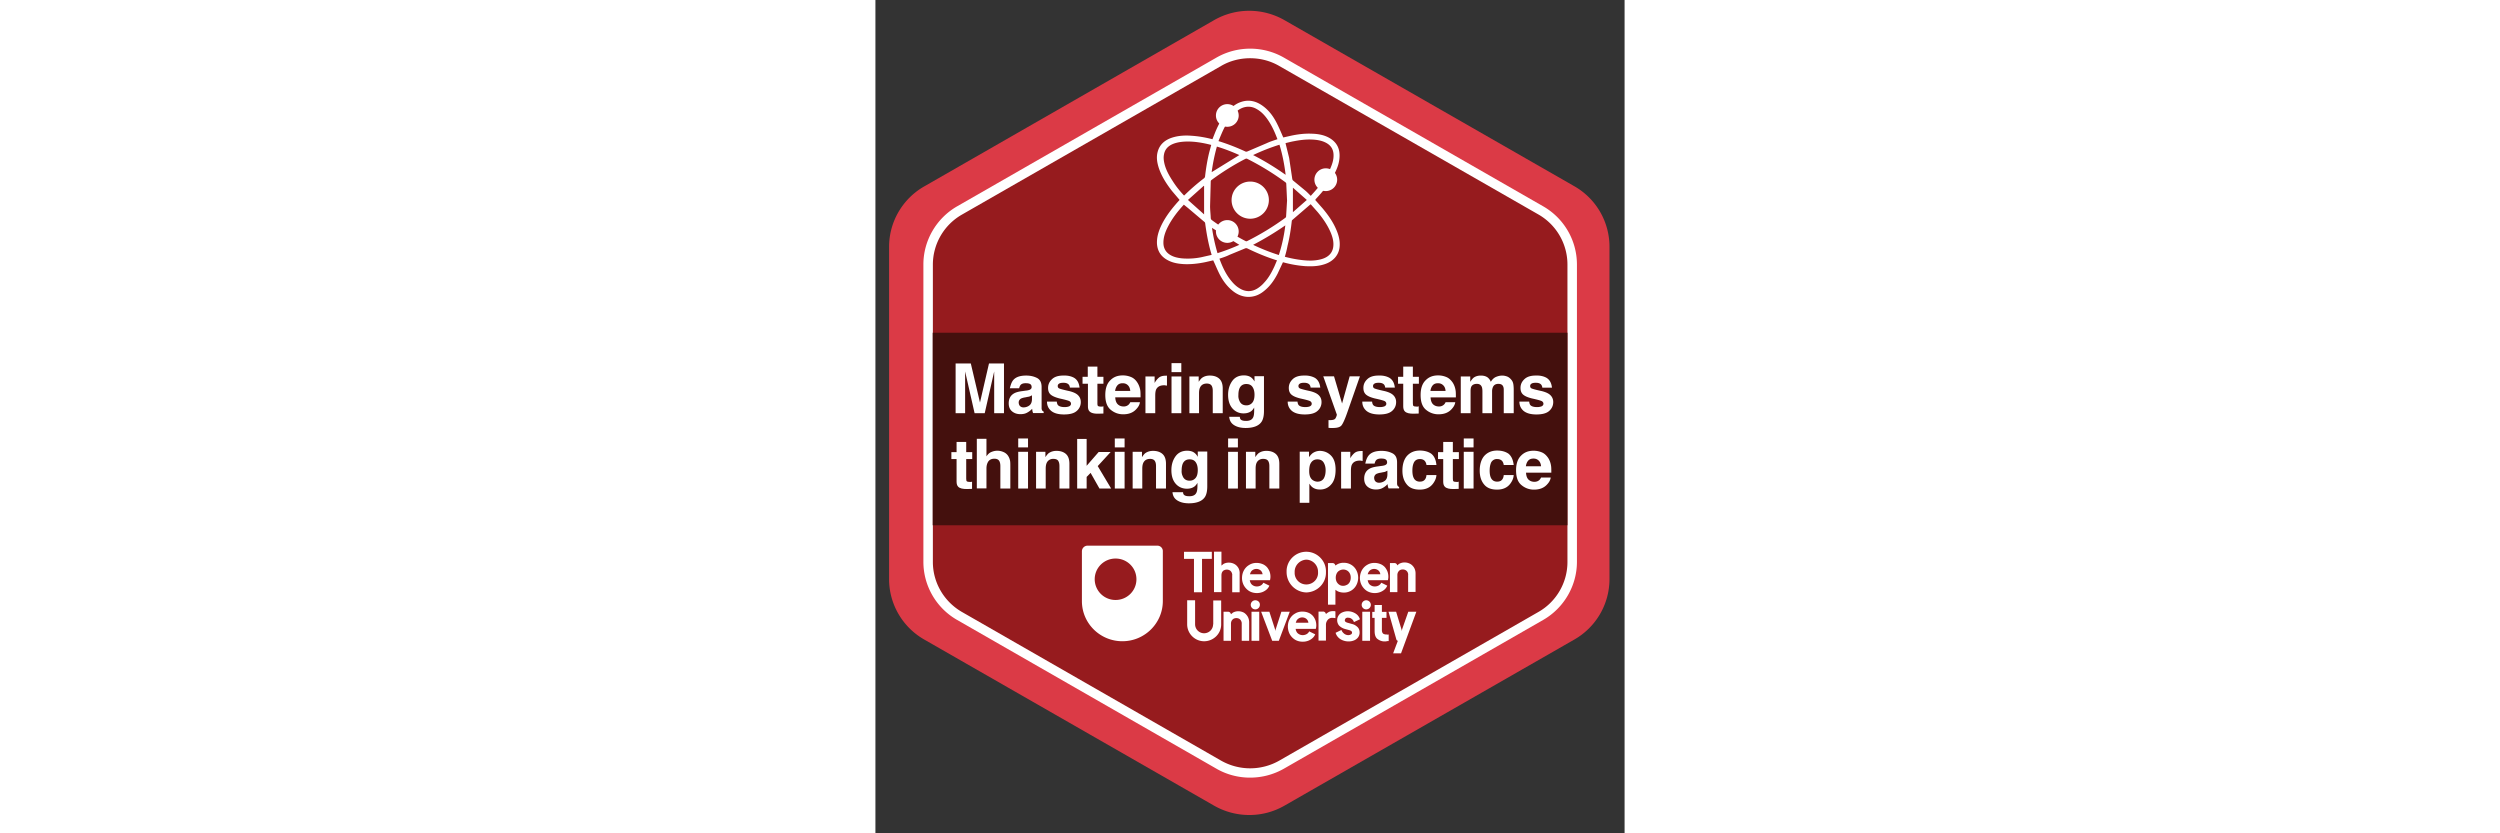 <svg xmlns="http://www.w3.org/2000/svg" width="300" height="100" viewBox="0 0 89 99" xmlns:v="https://vecta.io/nano"><rect x="0" y="0" width="89" height="99" fill="#333333" stroke="none"/><path d="M83.039 75.973L48.582 95.719c-2.57 1.473-5.742 1.473-8.336 0L5.793 75.973c-2.574-1.473-4.168-4.211-4.168-7.156V29.309c0-2.945 1.594-5.687 4.168-7.16L40.246 2.387c2.574-1.473 5.746-1.473 8.336 0l34.457 19.742a8.28 8.28 0 0 1 4.168 7.16v39.508a8.28 8.28 0 0 1-4.168 7.176zm0 0" fill="rgb(85.882%,22.745%,27.451%)"/><path d="M79.059 73.16L48.246 90.832a7.49 7.49 0 0 1-7.453 0L9.98 73.16c-2.309-1.324-3.719-3.766-3.719-6.414V31.414c0-2.645 1.426-5.09 3.719-6.414L40.793 7.328a7.49 7.49 0 0 1 7.453 0L79.059 25.02c2.309 1.324 3.719 3.766 3.719 6.414v35.332c.016 2.629-1.41 5.07-3.719 6.395zm0 0" fill="rgb(58.824%,10.588%,11.765%)"/><path d="M44.508 92.383c-1.387 0-2.777-.355-3.996-1.062L9.699 73.645a7.96 7.96 0 0 1-4-6.898V31.414c0-2.832 1.539-5.48 4-6.898L40.512 6.844c2.477-1.418 5.539-1.418 8.016 0L79.34 24.516a7.97 7.97 0 0 1 4 6.898v35.332c0 2.832-1.539 5.48-4 6.898L48.527 91.32a8.11 8.11 0 0 1-4.02 1.063zm0-85.465c-1.18 0-2.383.297-3.434.914L10.262 25.504a6.85 6.85 0 0 0-3.437 5.93v35.332c0 2.441 1.316 4.695 3.437 5.926l30.813 17.676a6.99 6.99 0 0 0 6.891 0l30.813-17.676c2.121-1.211 3.434-3.484 3.434-5.926V31.414a6.86 6.86 0 0 0-3.434-5.926L47.965 7.832c-1.07-.617-2.254-.914-3.457-.914zm0 0" fill="rgb(100%,100%,100%)"/><path d="M6.805 39.527h75.406v22.875H6.805zm0 0" fill="rgb(26.667%,6.275%,5.098%)"/><g fill="rgb(100%,100%,100%)"><path d="M33.488 64.824h-8.281c-.375 0-.676.301-.676.672v5.91c0 2.648 2.16 4.773 4.809 4.773s4.805-2.145 4.805-4.773v-5.891a.65.65 0 0 0-.656-.691zm-4.957 6.453a2.47 2.47 0 0 1-2.48-2.461c0-1.363 1.109-2.461 2.48-2.461s2.477 1.098 2.477 2.461-1.105 2.461-2.477 2.461zm9.332-.914h.938V66.39h1.164v-.84H36.66v.84h1.184v3.973zm5.258-2.89c-.113-.187-.266-.355-.469-.465a1.39 1.39 0 0 0-.68-.168c-.223 0-.449.055-.637.168l-.227.184v-1.656h-.883v4.809h.883v-1.977c0-.129.02-.277.078-.391.055-.094.129-.187.223-.223.207-.113.469-.113.676 0a.55.55 0 0 1 .227.242c.055.113.094.242.074.352v2.016h.883v-2.199a1.24 1.24 0 0 0-.148-.691zm3.793 1.23c.016-.055.016-.129.016-.187a1.83 1.83 0 0 0-.109-.633c-.078-.187-.187-.371-.32-.523-.152-.148-.32-.277-.527-.352a1.84 1.84 0 0 0-.711-.133c-.301 0-.602.074-.863.242-.266.152-.473.375-.621.637-.152.277-.227.594-.227.914a1.83 1.83 0 0 0 .227.895 1.87 1.87 0 0 0 .621.652c.281.168.598.242.918.242a1.86 1.86 0 0 0 .641-.113 1.71 1.71 0 0 0 .504-.297 1.21 1.21 0 0 0 .32-.43l.02-.039-.715-.352-.02.035a.74.74 0 0 1-.301.301c-.133.074-.297.109-.449.109-.168 0-.32-.035-.469-.129a.69.69 0 0 1-.301-.355c-.039-.074-.055-.168-.074-.262h2.402c.02-.094.039-.168.039-.223zm-2.086-.988a.8.8 0 0 1 .863 0 .69.69 0 0 1 .301.504h-1.5c.016-.055.035-.094.055-.148.055-.148.148-.281.281-.355zm6.367 2.668c1.313-.039 2.363-1.102 2.328-2.406.055-1.285-.961-2.367-2.234-2.426-1.297-.055-2.387.953-2.441 2.219v.188c0 1.305 1.031 2.387 2.348 2.426zm0-3.898a1.44 1.44 0 0 1 1.387 1.473c.059.766-.523 1.418-1.293 1.473s-1.43-.52-1.484-1.285v-.187c-.02-.781.602-1.434 1.391-1.473zm0 0"/><path d="M55.664 66.859a1.51 1.51 0 0 0-1.016.332s0-.035-.02-.055a.33.33 0 0 0-.355-.242h-.508v4.941h.883v-1.773c.094.078.188.133.281.188a1.72 1.72 0 0 0 .695.148 1.65 1.65 0 0 0 1.504-.875 1.91 1.91 0 0 0 0-1.789c-.285-.543-.848-.875-1.465-.875zm.691 2.273a.8.8 0 0 1-.316.336c-.152.074-.301.129-.469.129s-.32-.035-.453-.129c-.129-.074-.242-.207-.316-.336a1.12 1.12 0 0 1-.113-.504 1.12 1.12 0 0 1 .113-.504.8.8 0 0 1 .316-.336.98.98 0 0 1 .453-.129c.336 0 .637.168.785.465.078.148.113.316.113.504a1.12 1.12 0 0 1-.113.504zm4.567-.429c.016-.055.016-.129.016-.187 0-.223-.035-.426-.113-.633a1.93 1.93 0 0 0-.316-.523c-.152-.148-.32-.277-.527-.352a1.85 1.85 0 0 0-.711-.133 1.61 1.61 0 0 0-.867.242c-.262.152-.469.375-.617.637-.152.277-.227.594-.227.914a1.83 1.83 0 0 0 .227.895c.148.258.355.484.617.652a1.8 1.8 0 0 0 .922.242 1.84 1.84 0 0 0 .637-.113 1.73 1.73 0 0 0 .508-.297 1.21 1.21 0 0 0 .32-.43l.02-.039-.715-.352-.02.035a.74.74 0 0 1-.301.301c-.133.074-.301.109-.449.109-.168 0-.32-.035-.469-.129a.69.69 0 0 1-.301-.355 1.1 1.1 0 0 1-.074-.262h2.402c.02-.094.039-.168.039-.223zm-2.105-.988a.8.8 0 0 1 .863 0c.172.113.281.297.301.504h-1.5c.016-.055.035-.094.055-.148a.76.76 0 0 1 .281-.355zm3.171-.578a.33.33 0 0 0-.355-.242h-.508v3.449h.883v-2.012a.73.73 0 0 1 .078-.355c.055-.094.129-.187.223-.242.207-.113.469-.113.676 0a.62.62 0 0 1 .227.223c.055.113.094.242.074.355v2.012h.883v-2.199a1.37 1.37 0 0 0-.168-.672c-.113-.184-.262-.352-.469-.465a1.39 1.39 0 0 0-.676-.168 1.25 1.25 0 0 0-.641.168 2.37 2.37 0 0 0-.227.188c.02.016 0-.02 0-.039zm-21.871 7.031c0 .594-.488 1.063-1.07 1.063a1.07 1.07 0 0 1-1.07-1.062v-2.855h-.941v2.855c0 1.098.902 2.012 2.012 2.012s2.027-.895 2.027-1.996v-2.852h-.941v2.836zm0 0"/><path d="M42.219 72.918a.33.33 0 0 0-.355-.242h-.508v3.449h.883v-2.016a.77.77 0 0 1 .074-.352.72.72 0 0 1 .227-.246.74.74 0 0 1 .676 0 .57.57 0 0 1 .223.246.61.61 0 0 1 .078.352v2.016h.883v-2.203a1.35 1.35 0 0 0-.172-.668c-.113-.187-.262-.355-.449-.469a1.43 1.43 0 0 0-.676-.168 1.3 1.3 0 0 0-.641.168l-.223.188c0-.02-.02-.035-.02-.055zm2.91-1.605a.541.541 0 1 0 .543.543c.02-.301-.223-.543-.543-.543zm-.449 1.363h.918v3.449h-.918zm4.543 0h-.996l-.656 2.031c-.02.055-.02.094-.039.148l-.02.113-.016-.113c0-.055-.02-.094-.039-.148l-.656-2.031h-.977l1.313 3.449h.789zm3.136 1.808c.016-.059.016-.133.016-.187a1.81 1.81 0 0 0-.109-.633c-.078-.187-.187-.375-.32-.523-.152-.148-.32-.281-.527-.355-.223-.094-.469-.129-.711-.129-.301 0-.602.074-.863.242-.266.148-.473.371-.621.633-.301.559-.301 1.23 0 1.809.148.262.355.484.621.652.281.168.598.242.918.242a1.82 1.82 0 0 0 .637-.109 1.62 1.62 0 0 0 .508-.301c.133-.109.246-.262.32-.426l.02-.039-.715-.355-.02.039a.76.76 0 0 1-.301.297.94.94 0 0 1-.449.113c-.168 0-.32-.039-.469-.133a.68.68 0 0 1-.301-.352c-.039-.074-.055-.168-.074-.262h2.402c.02-.113.039-.168.039-.223zm-2.086-1.008a.8.8 0 0 1 .863 0 .69.69 0 0 1 .301.504h-1.5c.016-.059.035-.094.055-.148.039-.152.148-.262.281-.355zm3.25-.523s0-.035-.02-.055a.33.33 0 0 0-.355-.242h-.508v3.449h.883v-1.902c0-.223.094-.43.242-.598.152-.148.34-.223.547-.203.109 0 .223.02.336.035v-.801c-.074-.035-.148-.035-.242-.035a1.4 1.4 0 0 0-.488.074c-.133.074-.285.168-.395.277zm2.344.504c.078-.055.191-.094.285-.074.148 0 .297.039.41.129a.72.72 0 0 1 .266.336l.016.059.715-.336-.02-.059c-.094-.277-.281-.5-.543-.652s-.562-.242-.863-.242a1.56 1.56 0 0 0-.656.133.96.96 0 0 0-.453.371.98.98 0 0 0-.168.559 1 1 0 0 0 .227.637 1.59 1.59 0 0 0 .656.391l.543.148c.059.02.133.039.188.074.039.02.094.059.113.094s.039.074.039.129c0 .078-.039.168-.113.207a.65.65 0 0 1-.32.094.83.83 0 0 1-.469-.148c-.148-.113-.262-.242-.336-.41l-.02-.059-.695.336.02.059c.094.297.301.539.563.707a1.88 1.88 0 0 0 .957.262 1.67 1.67 0 0 0 .676-.133 1.1 1.1 0 0 0 .469-.371.98.98 0 0 0 .168-.559c0-.242-.074-.469-.242-.637-.187-.184-.414-.316-.656-.371l-.527-.148a.67.67 0 0 1-.187-.074c-.039-.02-.094-.059-.113-.094a.26.26 0 0 1-.035-.133c.016-.09.055-.168.109-.223zm2.442-2.144a.541.541 0 1 0 0 1.082c.301 0 .547-.242.547-.539a.55.55 0 0 0-.547-.543zm-.469 1.363h.922v3.449h-.922zm0 0"/><path d="M60.715 75.379a.85.85 0 0 1-.32-.059c-.074-.035-.133-.09-.168-.168-.039-.09-.059-.184-.059-.277v-1.473h.547v-.711h-.547v-.82h-.863v.82h-.281v.711h.281v1.527c0 .391.059.711.281.934.266.223.602.355.941.336.074 0 .148 0 .203-.02.078-.02.152-.02.207-.02h.039v-.781l-.168.02c-.02-.039-.059-.02-.094-.02zm2.59-2.703l-.715 2.031c-.02.055-.02.094-.035.148l-.02.113-.02-.113c0-.055-.02-.094-.039-.148l-.617-2.031h-.902l.902 3.188c.035.168.094.242.207.262l-.562 1.492h.938l1.82-4.941zM10.691 49.09H9.527v-5.91h1.805l1.09 4.641 1.07-4.641h1.781v5.91h-1.164v-3.988-.484-.488l-1.125 4.961h-1.203l-1.125-4.961v.488.484 3.988zm0 0"/><path d="M16.344 45.191c.301-.391.828-.574 1.559-.574.488 0 .902.09 1.277.277s.563.543.563 1.082v1.996.5a.51.51 0 0 0 .078.301c.039.055.094.094.168.129v.168H18.73c-.039-.094-.059-.168-.074-.242s-.02-.168-.039-.262c-.152.168-.34.316-.547.43-.242.148-.523.207-.844.207-.395 0-.73-.113-.996-.336s-.395-.543-.395-.953c0-.539.207-.93.621-1.172.227-.133.563-.227 1.016-.281l.395-.055a1.82 1.82 0 0 0 .449-.094c.168-.074.242-.187.242-.316 0-.187-.055-.301-.187-.375s-.301-.094-.543-.094c-.262 0-.469.074-.582.207-.074.094-.133.223-.168.391h-1.109c.094-.371.188-.687.375-.934zm.863 3.078a.59.59 0 0 0 .395.129 1.13 1.13 0 0 0 .676-.223c.207-.148.32-.41.32-.781v-.43l-.227.113c-.074.035-.168.055-.301.074l-.262.055c-.242.035-.414.094-.523.148-.172.113-.266.262-.266.484.02.207.078.336.188.43zm6.441-3.355c.34.223.543.598.602 1.137h-1.145c-.02-.148-.059-.262-.133-.355-.133-.148-.336-.223-.637-.223-.246 0-.434.039-.527.113-.113.074-.148.168-.148.277 0 .133.055.227.168.281s.508.168 1.199.316c.453.113.809.262 1.035.484s.336.484.336.82a1.35 1.35 0 0 1-.488 1.063c-.316.281-.824.41-1.5.41-.695 0-1.203-.148-1.539-.43-.34-.297-.488-.652-.488-1.098h1.164c.02.203.074.352.148.43.152.148.414.223.789.223.227 0 .414-.039.543-.094.133-.074.207-.168.207-.297s-.055-.227-.168-.301-.508-.184-1.203-.336c-.488-.129-.844-.277-1.051-.465s-.301-.449-.301-.781c0-.41.152-.746.473-1.047s.77-.426 1.352-.426c.523-.02.977.09 1.313.297zm0 0"/><path d="M27.086 48.27v.859l-.547.016c-.543.02-.918-.074-1.105-.277-.133-.133-.187-.336-.187-.598v-2.684h-.641v-.82h.621v-1.215h1.145v1.215h.715v.82h-.715v2.313c0 .184.02.297.074.332.039.039.188.078.414.078h.113c.02-.02.074-.039.113-.039zm4.336-.465c-.039.258-.168.52-.414.781-.375.43-.898.633-1.574.633-.566 0-1.055-.184-1.484-.539s-.641-.934-.641-1.754c0-.762.188-1.34.582-1.734.395-.41.883-.594 1.504-.594.355 0 .695.074.996.203s.543.355.73.652c.168.262.281.559.34.895.035.207.035.484.035.859h-3.004c.02.43.152.746.414.914.148.109.355.168.582.168a.84.84 0 0 0 .582-.207 1 1 0 0 0 .207-.297h1.145zm-1.145-1.344c-.02-.297-.113-.523-.281-.691s-.375-.242-.621-.242c-.262 0-.469.074-.617.242s-.246.395-.285.672h1.805zm4.036-.691c-.469 0-.77.152-.937.449-.094.168-.133.43-.133.781v2.09h-1.164v-4.363h1.09v.766c.168-.301.34-.484.469-.598.207-.187.488-.262.848-.262h.055.094v1.176c-.074 0-.133-.02-.187-.02-.055-.02-.113-.02-.133-.02zm2.027-2.629v1.066h-1.164v-1.066zm0 1.586v4.363h-1.164v-4.363zm3.023.839c-.395 0-.656.168-.805.484-.078.168-.113.391-.113.672v2.367H37.3v-4.363h1.105v.633c.152-.223.281-.391.414-.484.242-.168.543-.258.902-.258.449 0 .824.109 1.105.352s.434.633.434 1.176v2.945h-1.184v-2.668c0-.223-.039-.41-.094-.52-.094-.223-.301-.336-.621-.336zm4.059 4.289c.129.109.336.148.617.148.414 0 .695-.133.828-.41.094-.168.129-.465.129-.895v-.281c-.109.188-.223.336-.355.43-.227.168-.527.262-.883.262a1.71 1.71 0 0 1-1.352-.598c-.34-.391-.508-.934-.508-1.602 0-.652.172-1.195.488-1.641s.789-.672 1.391-.672a1.73 1.73 0 0 1 .582.094c.281.109.508.316.676.633v-.633h1.125v4.137c0 .559-.094.988-.281 1.27-.316.484-.957.746-1.895.746-.562 0-1.016-.113-1.371-.336s-.543-.543-.582-.988h1.258c.02.188.055.277.133.336zm-.187-2.258c.148.375.43.559.844.559a.88.88 0 0 0 .676-.297c.188-.207.281-.523.281-.969 0-.41-.094-.727-.262-.953s-.414-.316-.715-.316c-.395 0-.676.188-.824.559-.078.207-.113.449-.113.746a1.33 1.33 0 0 0 .113.672zm9.011-2.683c.336.223.543.598.602 1.137H51.7a.66.66 0 0 0-.129-.355c-.133-.148-.34-.223-.641-.223-.242 0-.43.039-.523.113-.113.074-.152.168-.152.277 0 .133.059.227.172.281s.504.168 1.199.316c.453.113.809.262 1.035.484s.336.484.336.82a1.35 1.35 0 0 1-.488 1.063c-.32.281-.824.41-1.5.41-.695 0-1.203-.148-1.543-.43-.336-.297-.488-.652-.488-1.098h1.164c.02.203.078.352.152.43.148.148.414.223.789.223.223 0 .414-.039.543-.094.133-.074.207-.168.207-.297s-.055-.227-.168-.301-.508-.184-1.203-.336c-.508-.129-.844-.277-1.051-.465s-.301-.449-.301-.781c0-.41.152-.746.469-1.047s.77-.426 1.352-.426c.508-.02.957.09 1.316.297zm3.192 3.02l.902-3.227h1.219l-1.5 4.289c-.285.82-.527 1.344-.695 1.547s-.508.301-1.016.301h-.242c-.059 0-.152 0-.281-.02v-.914h.148c.113 0 .227 0 .32-.02s.188-.035.262-.094c.074-.035.133-.148.188-.277a.86.86 0 0 0 .074-.262l-1.613-4.551h1.277zm5.671-3.02c.336.223.543.598.598 1.137h-1.145a.69.69 0 0 0-.129-.355c-.133-.148-.34-.223-.641-.223-.242 0-.43.039-.523.113-.113.074-.152.168-.152.277 0 .133.055.227.168.281s.508.168 1.203.316c.449.113.809.262 1.031.484a1.1 1.1 0 0 1 .34.82 1.35 1.35 0 0 1-.488 1.063c-.32.281-.828.41-1.504.41-.695 0-1.199-.148-1.539-.43-.336-.297-.488-.652-.488-1.098h1.164c.02.203.074.352.152.43.148.148.41.223.789.223a1.46 1.46 0 0 0 .543-.094c.133-.074.207-.168.207-.297s-.059-.227-.168-.301-.508-.184-1.203-.336c-.508-.129-.844-.277-1.051-.465s-.301-.449-.301-.781c0-.41.148-.746.469-1.047s.77-.426 1.352-.426c.527-.02.977.09 1.316.297zm0 0"/><path d="M64.543 48.27v.859l-.543.016c-.547.02-.922-.074-1.109-.277-.129-.133-.187-.336-.187-.598v-2.684h-.617v-.82h.617v-1.215h1.145v1.215h.715v.82h-.715v2.313c0 .184.02.297.078.332.035.039.188.078.41.078h.113c0-.02.059-.039.094-.039zm0 0"/><path d="M68.883 47.805c-.039.258-.172.52-.414.781-.375.43-.902.633-1.578.633a2.27 2.27 0 0 1-1.484-.539c-.43-.355-.637-.934-.637-1.754 0-.762.188-1.34.582-1.734.395-.41.883-.594 1.5-.594a2.52 2.52 0 0 1 .996.203c.301.133.527.355.734.652.168.262.281.559.336.895.039.207.039.484.039.859h-3.004c.02.43.148.746.41.914.152.109.359.168.582.168a.83.83 0 0 0 .582-.207.87.87 0 0 0 .207-.297h1.148zm-1.148-1.344c-.016-.297-.109-.523-.281-.691s-.375-.242-.617-.242c-.266 0-.473.074-.621.242s-.242.395-.281.672h1.801zm4.281-.539c-.094-.207-.281-.32-.562-.32-.32 0-.543.113-.656.32-.059.109-.094.297-.094.539v2.629H69.54v-4.363h1.125v.633c.152-.223.281-.391.395-.484.227-.168.508-.258.863-.258.34 0 .602.074.809.223a1.17 1.17 0 0 1 .375.52c.152-.258.34-.445.563-.559.246-.109.508-.184.789-.184.188 0 .375.035.582.109.188.074.359.207.508.391.133.152.207.336.242.563.02.148.039.352.039.652v2.758h-1.184v-2.777c0-.168-.02-.301-.074-.41-.094-.207-.281-.301-.562-.301-.32 0-.547.133-.656.395a1.22 1.22 0 0 0-.094.504v2.59h-1.148V46.5c0-.262-.035-.469-.094-.578zm7.754-1.008c.34.223.547.598.602 1.137h-1.145a.66.66 0 0 0-.133-.355c-.129-.148-.336-.223-.637-.223-.242 0-.434.039-.527.113-.109.074-.148.168-.148.277 0 .133.055.227.168.281s.508.168 1.203.316c.449.113.809.262 1.031.484a1.1 1.1 0 0 1 .34.82c0 .43-.172.785-.488 1.063s-.828.41-1.504.41c-.695 0-1.199-.148-1.539-.43-.336-.297-.488-.652-.488-1.098h1.164c.02.203.074.352.152.43.148.148.41.223.785.223a1.46 1.46 0 0 0 .547-.094c.133-.074.207-.168.207-.297s-.059-.227-.172-.301-.504-.184-1.199-.336c-.508-.129-.844-.277-1.051-.465s-.301-.449-.301-.781c0-.41.148-.746.469-1.047s.77-.426 1.352-.426c.527-.02.977.09 1.313.297zm0 0"/><use href="#B"/><path d="M16.027 55.465v2.574h-1.184v-2.668c0-.242-.039-.426-.113-.578-.113-.203-.301-.297-.602-.297s-.527.094-.695.297c-.148.207-.242.488-.242.859v2.367h-1.145v-5.891h1.145v2.09c.168-.262.355-.43.582-.523s.449-.148.695-.148a1.82 1.82 0 0 1 .73.148c.227.094.414.242.543.43.113.168.191.336.227.504.059.164.059.445.059.836zm0 0"/><use href="#C"/><path d="M21.152 54.516a.82.82 0 0 0-.809.484c-.074.168-.113.391-.113.672v2.367h-1.145v-4.363h1.109v.633c.148-.223.281-.391.41-.484.246-.168.547-.262.902-.262.449 0 .828.113 1.109.355s.43.633.43 1.176v2.945h-1.184v-2.668c0-.223-.035-.41-.094-.52-.074-.223-.297-.336-.617-.336zm6.852 3.523h-1.387l-1.055-1.863-.469.484v1.379h-1.125v-5.891h1.125v3.188l1.43-1.641h1.426l-1.539 1.676zm0 0"/><use href="#C" x="11.473"/><path d="M32.625 54.516c-.395 0-.66.168-.809.484-.074.168-.113.391-.113.672v2.367h-1.145v-4.363h1.109v.633c.148-.223.281-.391.41-.484.246-.168.547-.262.902-.262.449 0 .828.113 1.109.355s.43.633.43 1.176v2.945h-1.184v-2.668c0-.223-.035-.41-.094-.52-.094-.223-.301-.336-.617-.336zm4.055 4.289c.133.109.34.148.621.148.41 0 .691-.133.824-.41.094-.168.133-.465.133-.895v-.281c-.113.188-.227.336-.359.43-.223.168-.523.262-.879.262-.566 0-1.016-.207-1.355-.598s-.504-.934-.504-1.602c0-.652.168-1.195.488-1.641s.789-.672 1.387-.672a1.73 1.73 0 0 1 .582.094c.281.109.508.316.676.633v-.633h1.129v4.137c0 .559-.094.988-.281 1.27-.32.484-.957.746-1.898.746-.562 0-1.012-.113-1.371-.336s-.543-.543-.582-.988h1.258c0 .184.059.277.133.336zm-.187-2.258c.148.375.43.559.844.559.266 0 .488-.094.676-.297s.281-.523.281-.969c0-.41-.094-.727-.262-.953s-.414-.316-.715-.316c-.395 0-.676.188-.824.559-.074.207-.113.449-.113.746a1.33 1.33 0 0 0 .113.672zm0 0"/><use href="#C" x="24.934"/><path d="M46.086 54.516a.82.82 0 0 0-.809.484c-.074.168-.109.391-.109.672v2.367H44.02v-4.363h1.109v.633c.148-.223.281-.391.414-.484.242-.168.543-.262.898-.262.453 0 .828.113 1.109.355s.434.633.434 1.176v2.945H46.8v-2.668c0-.223-.039-.41-.094-.52-.094-.223-.301-.336-.621-.336zm8.055-.375c.359.375.527.934.527 1.66 0 .766-.168 1.363-.527 1.754a1.67 1.67 0 0 1-1.352.598c-.355 0-.637-.094-.863-.262-.133-.094-.242-.242-.375-.43v2.273h-1.145v-6.078h1.105v.652c.133-.184.266-.336.395-.445a1.55 1.55 0 0 1 .922-.301c.523.02.957.207 1.313.578zm-.656 1.719c0-.336-.074-.637-.227-.898s-.41-.391-.75-.391c-.414 0-.695.207-.863.598-.074.203-.113.465-.113.801 0 .504.133.859.414 1.063.168.113.355.188.582.188.32 0 .563-.129.73-.371.152-.262.227-.578.227-.988zm4.074-1.141c-.469 0-.77.152-.937.449-.094.168-.133.43-.133.781v2.09h-1.164v-4.363h1.09v.766a2.14 2.14 0 0 1 .469-.598c.207-.187.488-.262.844-.262h.059.094v1.176c-.074 0-.133-.02-.187-.02-.059-.02-.094-.02-.133-.02zm1.015-.578c.301-.391.824-.578 1.559-.578.488 0 .898.094 1.273.281s.566.539.566 1.082v1.996.5c0 .152.035.246.074.301a.41.41 0 0 0 .168.129v.168h-1.258a2.25 2.25 0 0 1-.074-.242c-.019-.074-.02-.168-.039-.262a2.03 2.03 0 0 1-.543.43c-.246.148-.527.207-.844.207-.395 0-.734-.113-.996-.336s-.395-.543-.395-.953c0-.539.207-.93.621-1.172.223-.133.563-.227 1.012-.281l.395-.055c.207-.02.355-.059.449-.094.172-.074.246-.187.246-.316 0-.187-.059-.301-.187-.375s-.301-.094-.547-.094c-.262 0-.469.074-.582.207-.074.094-.129.223-.168.391h-1.105c.074-.371.188-.691.375-.934zm.863 3.078c.113.094.242.129.395.129a1.14 1.14 0 0 0 .676-.223c.207-.148.316-.41.316-.781v-.43l-.223.113c-.074.035-.168.055-.301.074l-.262.055a1.8 1.8 0 0 0-.527.148.54.54 0 0 0-.262.484c.02.207.074.336.188.43zm7.211-1.977h-1.184a.92.92 0 0 0-.172-.449c-.129-.164-.336-.258-.598-.258-.395 0-.66.184-.789.578-.074.203-.113.465-.113.801 0 .316.039.578.113.766.129.352.395.539.77.539.262 0 .449-.074.582-.223s.188-.336.207-.559h1.184c-.02.352-.152.668-.379.984-.355.504-.898.746-1.594.746-.715 0-1.223-.203-1.559-.633-.34-.41-.508-.949-.508-1.621 0-.746.188-1.344.547-1.754.375-.41.879-.633 1.52-.633.543 0 .996.129 1.352.371.355.281.563.711.621 1.344zm0 0"/><use href="#B" x="57.813"/><use href="#C" x="52.93"/><path d="M75.828 55.242h-1.184a.95.95 0 0 0-.168-.449c-.133-.164-.34-.258-.602-.258a.76.76 0 0 0-.789.578c-.074.203-.113.465-.113.801 0 .316.039.578.113.766.133.352.395.539.77.539.266 0 .453-.074.582-.223s.188-.336.207-.559h1.184c-.02.352-.148.668-.375.984-.355.504-.902.746-1.598.746-.711 0-1.219-.203-1.559-.633-.336-.41-.504-.949-.504-1.621 0-.746.188-1.344.543-1.754.375-.41.883-.633 1.52-.633.547 0 .996.129 1.352.371.34.281.547.711.621 1.344zm0 0"/><path d="M80.223 56.754c-.039.258-.168.52-.414.781-.375.43-.902.633-1.578.633a2.25 2.25 0 0 1-1.48-.539c-.434-.355-.641-.934-.641-1.754 0-.762.188-1.34.582-1.734.395-.41.883-.594 1.504-.594a2.5 2.5 0 0 1 .992.203c.301.133.527.355.734.652.168.262.281.559.336.895.039.207.039.484.039.859h-3.004c.02.43.148.746.414.914.148.109.355.168.582.168.242 0 .43-.074.582-.207a1 1 0 0 0 .207-.297h1.145zm-1.145-1.344c-.02-.297-.113-.523-.281-.691s-.379-.242-.621-.242c-.262 0-.469.074-.621.242s-.242.395-.281.672h1.805zM52.246 23.754l.883 1.004c.676.805 1.258 1.641 1.652 2.594.242.578.41 1.191.375 1.828-.039 1.063-.734 1.898-1.879 2.234-.715.227-1.445.242-2.195.207a13.5 13.5 0 0 1-2.594-.449c-.035 0-.074-.02-.074-.02l-.637 1.363c-.395.766-.883 1.473-1.578 2.031-.602.504-1.297.785-2.141.711-.562-.059-1.051-.281-1.484-.598-.695-.523-1.199-1.176-1.594-1.902-.301-.559-.527-1.137-.789-1.695-.02-.039-.039-.074-.059-.133l-.977.223c-.824.168-1.652.262-2.496.227-.656-.039-1.277-.133-1.859-.43-.863-.43-1.293-1.102-1.352-1.996-.035-.836.227-1.602.602-2.348.508-.988 1.184-1.848 1.934-2.684l.152-.168-.902-1.062c-.656-.84-1.223-1.719-1.559-2.703-.207-.637-.32-1.27-.152-1.922.227-.895.867-1.453 1.785-1.734.734-.223 1.484-.262 2.254-.203.844.055 1.652.203 2.477.41l.32-.805c.375-.914.828-1.77 1.504-2.516.449-.484.957-.914 1.613-1.117.922-.301 1.766-.074 2.516.465.734.523 1.238 1.211 1.633 1.957.281.539.527 1.117.77 1.68.02.035.039.09.059.129l.824-.187c.828-.184 1.672-.297 2.535-.262.734.02 1.445.133 2.086.488.789.445 1.199 1.098 1.238 1.957.039.84-.227 1.602-.621 2.348-.562 1.102-1.332 2.051-2.195 2.965 0 .02-.039.055-.074.113zm-3.344.074l-.094-2.016c0-.055-.055-.129-.113-.168a31.27 31.27 0 0 0-4.488-2.758c-.094-.055-.168-.055-.281 0-1.406.727-2.738 1.566-3.996 2.496a.22.22 0 0 0-.094.168l-.078 2.93c0 .465.059.93.078 1.398 0 .129.055.223.168.297 1.258.914 2.57 1.734 3.961 2.461.074.039.133.039.207 0a31.81 31.81 0 0 0 4.523-2.758.22.22 0 0 0 .094-.168l.113-1.883zM48.64 30.5c.039.02.094.02.133.039.656.168 1.332.297 2.027.371s1.387.078 2.063-.09c1.07-.262 1.598-.914 1.543-1.941-.02-.41-.133-.781-.285-1.172-.375-.914-.937-1.734-1.574-2.5l-.828-.934c-.035.02-.035.02-.055.02l-2.121 1.828c-.039.035-.078.094-.078.129-.109.988-.262 1.977-.504 2.945-.078.43-.187.859-.32 1.305zm3.078-7.23l.301-.336c.77-.84 1.445-1.715 1.934-2.723.281-.598.508-1.211.469-1.883-.035-.637-.355-1.102-.957-1.398-.523-.262-1.125-.336-1.707-.355-.695-.02-1.391.074-2.066.207-.32.055-.656.148-.977.223.02.035.02.055.02.074l.414 1.68.375 2.516c.02.074.055.148.113.188l1.332 1.098c.262.207.488.449.75.711zm-11.773 7.008l-.094-.316c-.316-1.117-.523-2.273-.676-3.43 0-.074-.055-.148-.113-.187l-1.914-1.621-.508-.41c0-.02 0 0-.016.02-.754.82-1.41 1.676-1.898 2.645-.32.637-.543 1.289-.508 1.996.039.578.32 1.043.863 1.344.395.223.828.316 1.297.371a8.14 8.14 0 0 0 2.328-.129l1.238-.281zM36.66 23.23c.02-.02.039-.02.059-.039a24.27 24.27 0 0 1 2.344-2.031c.039-.035.078-.109.094-.168.113-.988.266-1.957.508-2.926l.227-.84c-.02-.02-.039-.02-.039-.02-.957-.242-1.914-.41-2.91-.391-.602.02-1.199.094-1.746.355-.523.262-.824.652-.918 1.191-.078.395-.02.766.074 1.156.188.727.563 1.379.977 2.016.375.594.824 1.156 1.332 1.695zm11.098-6.691c0-.02 0-.039-.02-.059-.281-.746-.602-1.473-1.051-2.145-.355-.539-.789-1.043-1.391-1.379-.41-.242-.863-.336-1.352-.242-.469.094-.844.336-1.164.633-.562.523-.977 1.141-1.312 1.793-.266.52-.488 1.078-.715 1.621.055.02.074.035.113.035 1.07.336 2.102.746 3.117 1.215.055.016.129.016.207-.02l2.309-.988c.395-.187.824-.316 1.258-.465zm-6.891 14.188c.355.969.77 1.883 1.445 2.684.246.297.527.578.883.801.715.469 1.465.504 2.18.059.297-.187.582-.43.805-.691.547-.578.902-1.25 1.223-1.937l.301-.711a.27.27 0 0 0-.113-.035c-1.184-.375-2.328-.859-3.437-1.398-.055-.02-.133-.02-.207 0l-1.895.781c-.375.188-.77.316-1.184.449zm4-12.305c1.352.688 2.629 1.473 3.867 2.348-.152-1.23-.375-2.406-.734-3.578a23.95 23.95 0 0 0-3.133 1.23zm0 10.664a23.77 23.77 0 0 0 3.059 1.211 18.65 18.65 0 0 0 .77-3.523 35.33 35.33 0 0 1-3.828 2.313zm-4.922-8.633l3.289-2.031c-.848-.375-1.73-.73-2.668-1.008a22.08 22.08 0 0 0-.621 3.039zm.695 9.621c.902-.281 1.766-.617 2.594-.988l-3.25-2.016a21.2 21.2 0 0 0 .656 3.004zm-1.594-4.605v-3.375c-.02 0-.02-.02-.039-.02l-1.879 1.68 1.918 1.715zm10.551-.262l1.652-1.453-1.652-1.457v2.91zm-2.855-1.437c0-1.215-.992-2.199-2.215-2.199s-2.215.984-2.215 2.199a2.215 2.215 0 1 0 4.43 0zm0 0"/><path d="M43.156 13.723a1.35 1.35 0 0 0-2.703 0c0 .742.605 1.34 1.352 1.34s1.352-.598 1.352-1.34zm0 0"/><use href="#D"/><use href="#D" x="-11.699" y="6.152"/></g><defs ><path id="B" d="M11.48 57.219v.859l-.543.016c-.543.02-.922-.074-1.109-.277-.129-.133-.187-.336-.187-.598v-2.684h-.617v-.82h.617V52.5h1.145v1.215h.715v.82h-.715v2.313c0 .184.02.297.078.332.035.039.188.078.41.078h.113c.02-.02.059-.039.094-.039zm0 0"/><path id="C" d="M18.129 52.09v1.063h-1.164V52.09zm0 1.586v4.363h-1.164v-4.363zm0 0"/><path id="D" d="M54.855 21.348a1.35 1.35 0 0 0-2.703 0 1.35 1.35 0 0 0 2.703 0zm0 0"/></defs></svg>